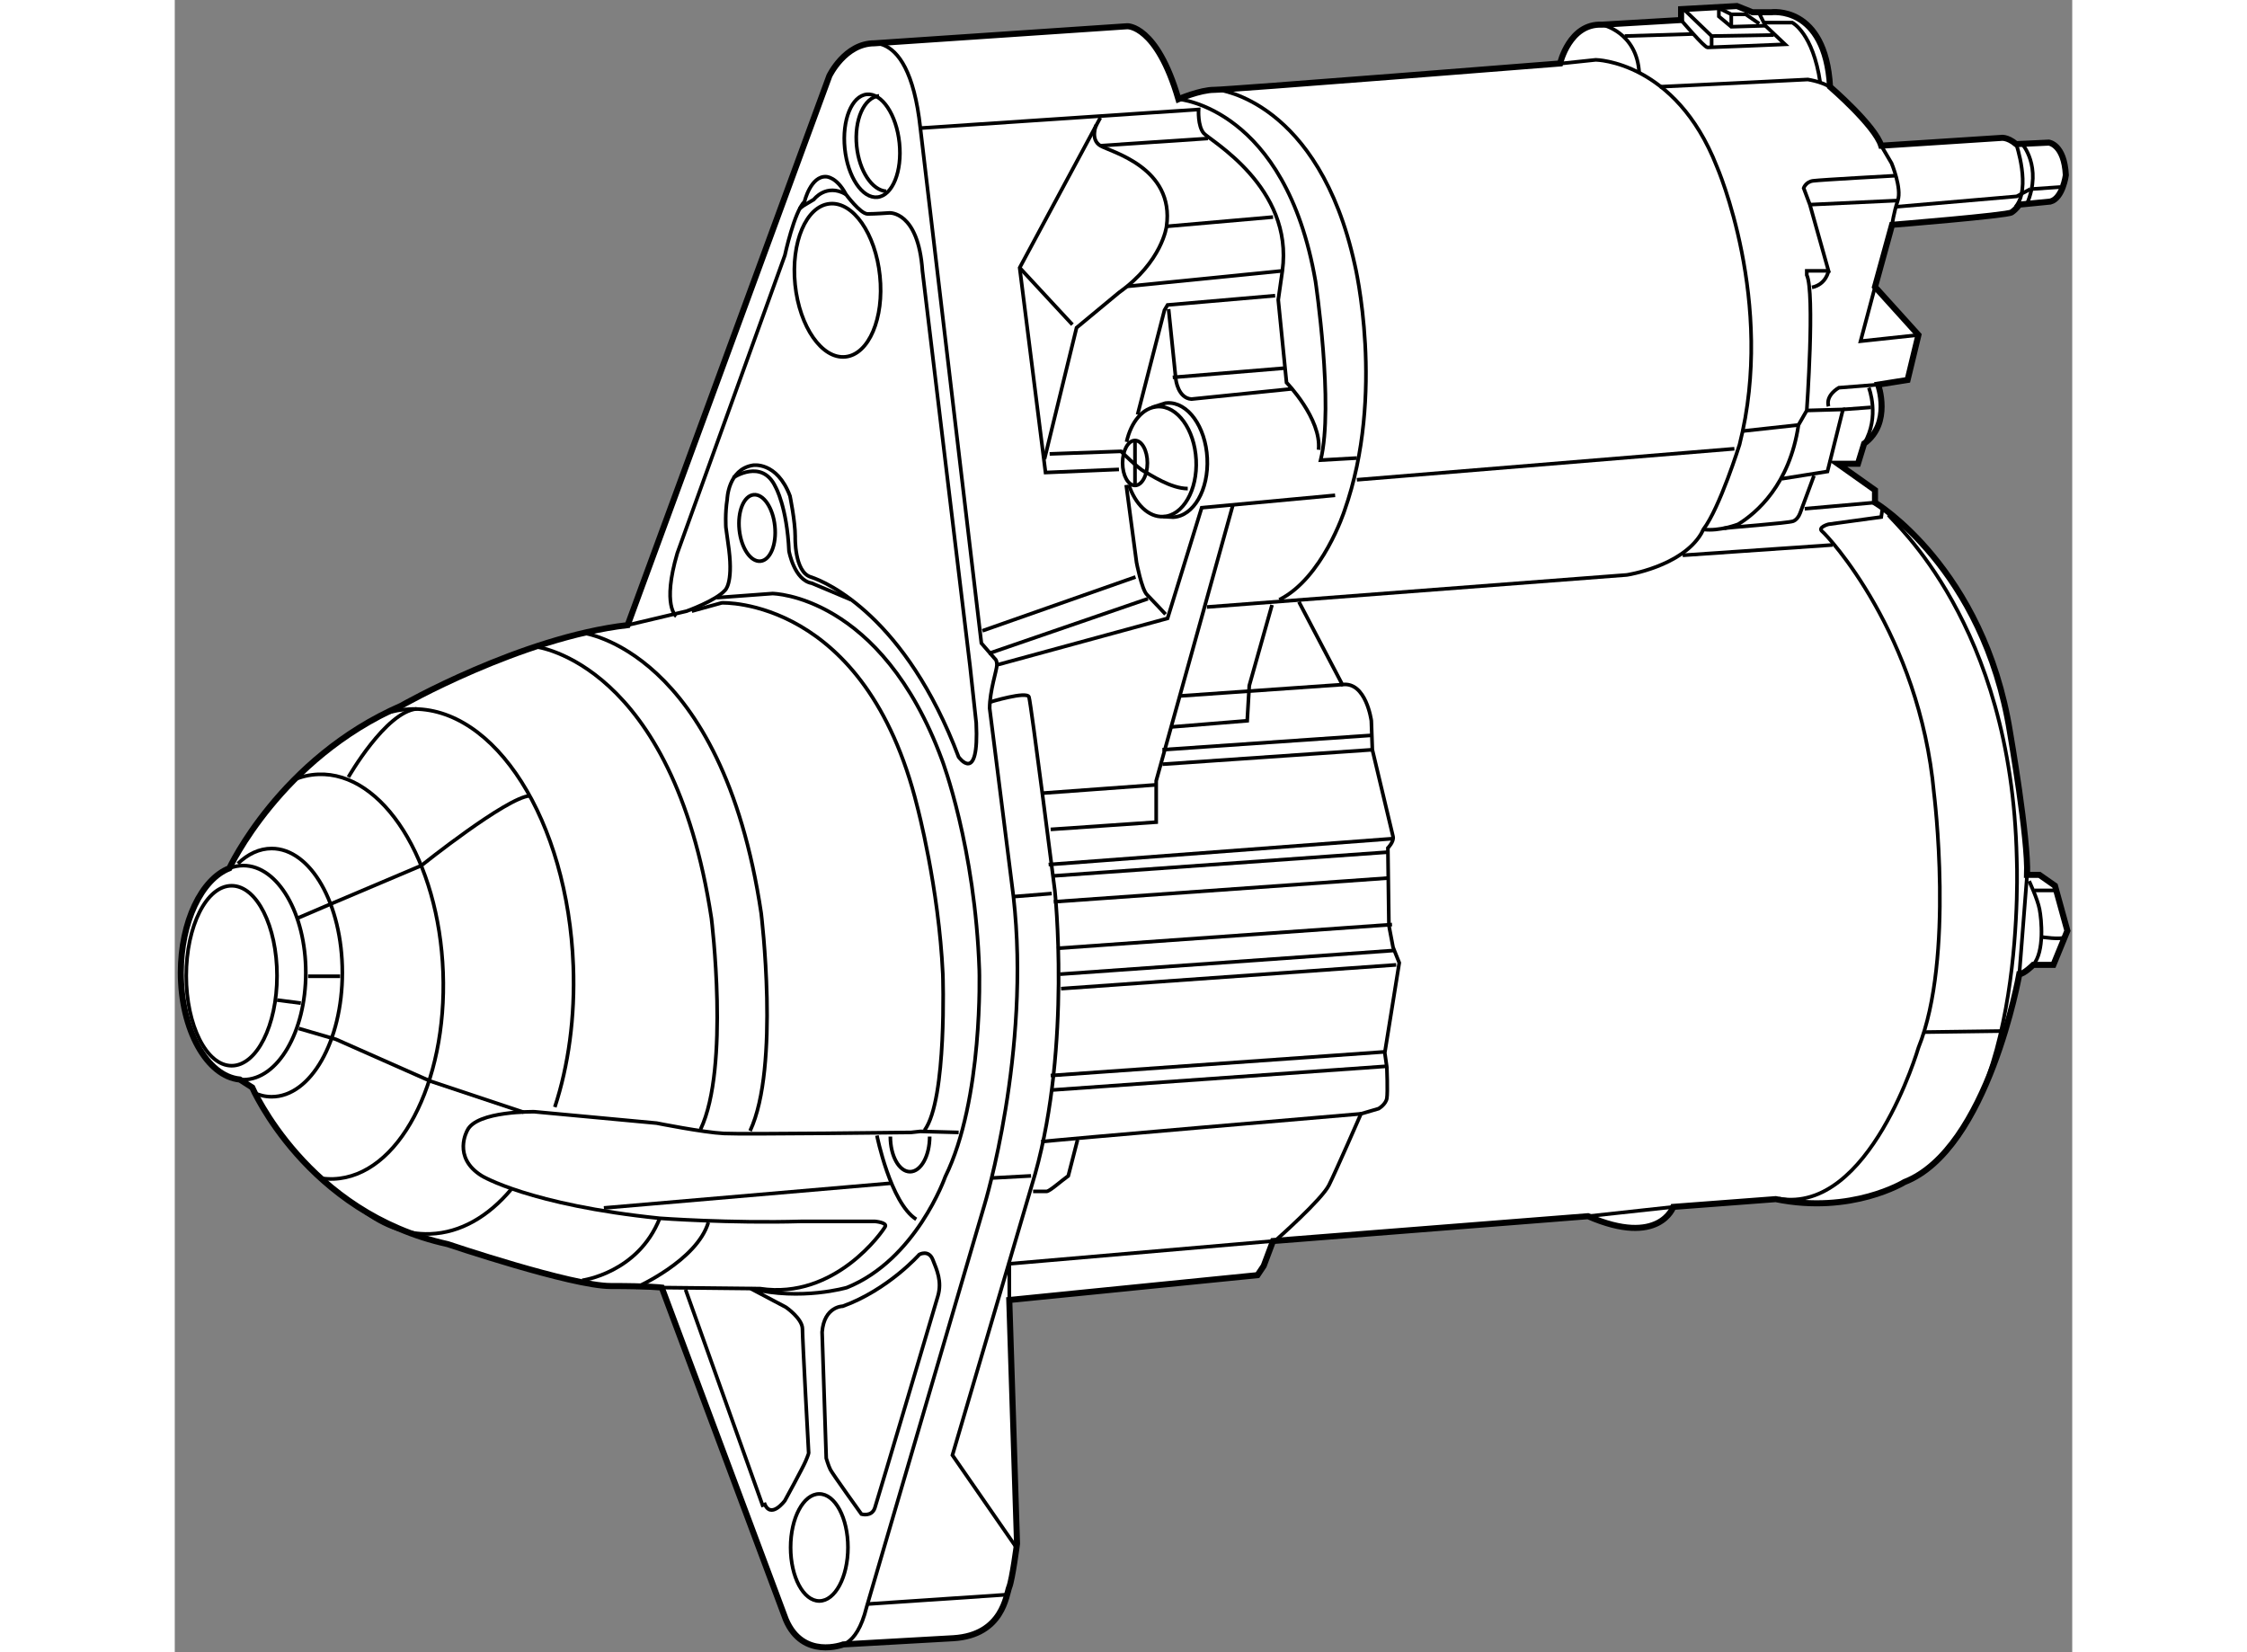 <?xml version="1.0" encoding="utf-8"?>
<!-- Generator: Adobe Illustrator 15.1.0, SVG Export Plug-In . SVG Version: 6.00 Build 0)  -->
<!DOCTYPE svg PUBLIC "-//W3C//DTD SVG 1.1//EN" "http://www.w3.org/Graphics/SVG/1.1/DTD/svg11.dtd">
<svg version="1.1" xmlns="http://www.w3.org/2000/svg" xmlns:xlink="http://www.w3.org/1999/xlink" x="0px" y="0px" width="244.8px"
	 height="180px" viewBox="41.89 31.024 156.587 136.348" enable-background="new 0 0 244.8 180" xml:space="preserve">
	
<rect x="41.89" y="31.024" width="156.587" height="136.348" fill="#808080" stroke="none"/>
	
<g><path fill="#FFFFFF" stroke="#000000" stroke-width="0.5" d="M82.08,137.28c0,0-1.024-0.128-4.224-0.128
				c-3.201,0-13.444-3.457-13.444-3.457c-11.651-2.561-16.132-12.931-16.132-12.931l-1.023-0.654
				c-2.712-0.258-4.867-4.107-4.867-8.821c0-4.199,1.711-7.715,4.004-8.612c0,0,4.19-9.057,14.177-13.409
				c0,0,9.858-5.634,18.693-6.657l16.645-45.324c0,0,1.28-2.689,3.713-2.689l20.87-1.408c0,0,2.432-0.128,4.224,6.018
				c0,0,1.793-0.769,2.945-0.769s28.552-2.177,28.552-2.177s0.769-3.33,3.457-3.201l6.529-0.384V31.78l4.609-0.256l1.28,0.512h1.536
				c0,0,4.481-0.641,4.866,6.146c0,0,3.712,3.2,4.225,4.865l9.858-0.64c0,0,0.513-0.128,1.281,0.513l2.688-0.128
				c0,0,1.28,0.128,1.408,2.688c0,0-0.256,1.92-1.28,2.177l-2.561,0.255c0,0-0.256,0.384-0.641,0.641
				c-0.384,0.255-9.859,1.024-9.859,1.024l-1.408,5.121l3.585,3.969l-0.896,3.713l-2.432,0.384c0,0,1.151,3.201-1.153,4.866
				l-0.511,1.665h-1.665l3.072,2.176v1.024c0,0,8.963,5.378,11.14,18.949c0,0,1.536,8.835,1.409,11.779h1.023l1.28,0.896l1.024,3.713
				l-1.152,2.816h-1.665c0,0-0.768,0.768-1.151,0.768c0,0-2.561,14.469-9.475,17.157c0,0-4.353,2.688-10.627,1.409l-8.451,0.64
				c0,0-1.152,3.328-7.041,0.769l-25.991,2.048l-0.768,2.049l-0.513,0.768l-20.485,2.049l0.64,20.102c0,0-0.384,2.945-0.64,3.585
				s-0.512,3.969-4.61,4.225l-9.09,0.513c0,0-3.329,1.28-4.737-2.049L82.08,137.28z"></path><ellipse fill="none" stroke="#000000" stroke-width="0.3" cx="46.582" cy="111.546" rx="3.746" ry="7.426"></ellipse><path fill="none" stroke="#000000" stroke-width="0.3" d="M47.099,102.292c0.828-0.794,1.778-1.245,2.788-1.245
				c3.221,0,5.831,4.586,5.831,10.242c0,5.657-2.61,10.243-5.831,10.243c-0.529,0-1.042-0.124-1.531-0.356"></path><path fill="none" stroke="#000000" stroke-width="0.3" d="M46.394,102.677c0.371-0.146,0.757-0.222,1.153-0.222
				c2.845,0,5.155,3.956,5.155,8.834c0,4.88-2.31,8.835-5.155,8.835c-0.098,0-0.194-0.005-0.29-0.014"></path><ellipse fill="none" stroke="#000000" stroke-width="0.3" cx="95.078" cy="158.727" rx="2.366" ry="4.417"></ellipse><ellipse transform="matrix(0.995 -0.103 0.103 0.995 -7.181 9.618)" fill="none" stroke="#000000" stroke-width="0.3" cx="89.891" cy="74.607" rx="1.475" ry="2.753"></ellipse><ellipse transform="matrix(0.995 -0.103 0.103 0.995 -5.05 10.194)" fill="none" stroke="#000000" stroke-width="0.3" cx="96.535" cy="54.174" rx="3.516" ry="6.348"></ellipse><ellipse transform="matrix(0.995 -0.103 0.103 0.995 -3.899 10.441)" fill="none" stroke="#000000" stroke-width="0.3" cx="99.397" cy="43.065" rx="2.264" ry="4.264"></ellipse><path fill="none" stroke="#000000" stroke-width="0.3" d="M100.603,46.81c-1.16-0.076-2.226-1.664-2.437-3.708
				c-0.224-2.175,0.602-4.042,1.847-4.17"></path><path fill="none" stroke="#000000" stroke-width="0.3" d="M51.608,95.419c0.681-0.296,1.393-0.466,2.13-0.493
				c5.334-0.202,9.944,7.109,10.293,16.328c0.348,9.219-3.697,16.857-9.031,17.06c-0.351,0.012-0.698-0.006-1.041-0.057"></path><path fill="none" stroke="#000000" stroke-width="0.3" d="M69.646,129.181c-1.881,2.233-4.167,3.574-6.671,3.669
				c-2.124,0.079-4.16-0.745-5.977-2.271"></path><path fill="none" stroke="#000000" stroke-width="0.3" d="M59.188,89.936c0.694-0.234,1.412-0.37,2.149-0.398
				c6.968-0.262,12.988,9.22,13.439,21.178c0.162,4.267-0.407,8.271-1.522,11.67"></path><ellipse fill="none" stroke="#000000" stroke-width="0.3" cx="121.131" cy="69.23" rx="1.024" ry="1.856"></ellipse><path fill="none" stroke="#000000" stroke-width="0.3" d="M120.438,67.491c0.364-1.652,1.35-2.849,2.566-2.911
				c1.624-0.083,3.044,1.882,3.172,4.389c0.128,2.507-1.085,4.606-2.707,4.689c-1.217,0.063-2.32-1.027-2.851-2.634"></path><path fill="none" stroke="#000000" stroke-width="0.3" d="M123.469,73.658l0.812,0.046c1.687-0.087,2.945-2.266,2.812-4.869
				c-0.133-2.602-1.607-4.643-3.293-4.557c-0.054,0.002-0.105,0.007-0.158,0.014l-1.101,0.35"></path><polyline fill="none" stroke="#000000" stroke-width="0.3" points="121.132,67.374 121.132,69.23 121.132,71.086 		"></polyline><path fill="none" stroke="#000000" stroke-width="0.3" d="M71.709,84.402c0,0,11.267,1.281,14.468,22.407
				c0,0,1.536,12.291-0.896,17.412"></path><path fill="none" stroke="#000000" stroke-width="0.3" d="M75.535,83.25c0,0,11.484,1.321,14.747,23.126
				c0,0,1.566,12.687-0.914,17.974"></path><path fill="none" stroke="#000000" stroke-width="0.3" d="M51.992,106.809l2.689-1.152l7.554-3.201c0,0,7.042-5.634,8.962-5.762"></path><path fill="none" stroke="#000000" stroke-width="0.3" d="M56.218,95.156c0,0,3.072-5.376,5.634-5.633"></path><polyline fill="none" stroke="#000000" stroke-width="0.3" points="52.121,115.898 55.193,116.794 63.003,120.252 70.686,122.813 
						"></polyline><path fill="none" stroke="#000000" stroke-width="0.3" d="M97.274,47.059c-1.621-0.938-2.646,0.427-2.646,0.427l-0.854,0.511
				l-0.34,0.257"></path><path fill="none" stroke="#000000" stroke-width="0.3" d="M79.264,82.61l4.865-1.152c0,0,2.39-0.854,3.158-1.708
				c0,0,0.683-0.512,0.342-3.329l-0.257-1.878c0,0-0.077-1.161,0.108-2.32c0,0,0.063-2.46,2.111-2.801c0,0,1.974-0.36,3.068,2.529
				c0,0,0.432,2.08,0.432,3.36c0,0-0.086,2.901,1.28,3.329c1.366,0.427,7.852,3.329,12.206,14.852c0,0,1.708,2.392,1.452-2.816
				l-0.512-4.696l-3.926-32.606c-0.342-4.951-2.732-4.78-2.732-4.78s-1.195,0.085-1.792,0.085s-1.793-1.622-1.793-1.622
				c-0.768-1.451-1.622-1.451-1.622-1.451c-1.28-0.085-1.792,2.049-1.792,2.049c-0.854,0.854-1.622,4.438-1.622,4.438l-8.877,24.583
				c-1.281,4.353-0.086,5.207-0.086,5.207"></path><path fill="none" stroke="#000000" stroke-width="0.3" d="M87.971,70.447c0,0,2.389-1.622,3.499,0.768
				c0,0,0.939,1.621,1.109,5.292c0,0,0.428,2.39,1.878,2.646l3.244,1.366"></path><path fill="none" stroke="#000000" stroke-width="0.3" d="M84.556,81.458l2.476-0.684c0,0,11.864-0.512,16.133,16.815
				c0,0,1.773,6.647,2.109,13.831c0,0,0.365,10.324-1.513,12.885"></path><path fill="none" stroke="#000000" stroke-width="0.3" d="M106.578,124.477l-3.158-0.085l-0.769,0.085
				c0,0-13.742,0.171-15.448,0.085c-1.708-0.085-5.549-0.853-5.549-0.853l-10.073-0.938c0,0-4.779-0.086-5.547,1.536
				c0,0-1.281,2.219,1.195,3.755c0,0,3.926,2.391,14.682,3.5c0,0,5.803,0.427,11.693,0.256h6.06c0,0,1.024,0.085,0.854,0.428
				c-0.17,0.341-4.098,6.061-10.329,5.121l-8.109-0.086"></path><path fill="none" stroke="#000000" stroke-width="0.3" d="M75.509,136.684c0,0,4.609-0.598,6.402-5.122"></path><path fill="none" stroke="#000000" stroke-width="0.3" d="M79.947,137.28c0,0,5.036-2.219,5.975-5.378"></path><line fill="none" stroke="#000000" stroke-width="0.3" x1="77.301" y1="130.708" x2="101.116" y2="128.659"></line><path fill="none" stroke="#000000" stroke-width="0.3" d="M99.835,124.733c0,0,1.109,5.548,3.243,6.914"></path><path fill="none" stroke="#000000" stroke-width="0.3" d="M86.604,80.347l4.609-0.341c0,0,8.962,0.085,13.999,13.743
				c0,0,2.731,7.17,3.072,17.327c0,0,0.342,10.67-2.816,17.071c0,0-2.392,6.828-8.109,9.133c0,0-3.756,1.109-7.938,0.086l2.902,1.536
				c0,0,1.366,0.938,1.366,1.792c0,0.854,0.512,10.243,0.512,10.243s0,0.086-0.256,0.684c-0.256,0.597-1.708,3.243-1.708,3.243
				s-1.194,1.621-1.707,0.171"></path><line fill="none" stroke="#000000" stroke-width="0.3" x1="90.446" y1="155.377" x2="84.044" y2="137.451"></line><path fill="none" stroke="#000000" stroke-width="0.3" d="M104.871,137.964c0,0-4.951,16.729-5.207,17.497
				c-0.257,0.769-1.109,0.513-1.109,0.513s-2.391-3.329-2.562-3.671c-0.169-0.342-0.341-0.938-0.341-0.938l-0.341-10.413
				c0.17-2.135,1.708-2.134,1.708-2.134c3.756-1.365,6.316-4.269,6.316-4.269s0.769-0.427,1.11,0.427
				C104.786,135.83,105.213,136.768,104.871,137.964z"></path><path fill="none" stroke="#000000" stroke-width="0.3" d="M104.188,124.818c0,1.603-0.727,2.901-1.623,2.901
				s-1.622-1.299-1.622-2.901"></path><path fill="none" stroke="#000000" stroke-width="0.3" d="M96.506,166.814c0,0,1.623,0.323,2.475-3.158l9.731-33.204
				c0,0,3.843-12.632,2.39-25.436l-1.964-15.536c0-1.451,0.598-3.158,0.598-3.584c0-0.428-0.17-0.512-0.17-0.512l-1.11-1.281
				l-5.036-42.507c-1.024-9.39-5.292-6.658-5.292-6.658"></path><path fill="none" stroke="#000000" stroke-width="0.3" d="M109.139,88.969c0,0,3.074-0.939,3.244-0.426
				c0.171,0.512,2.133,15.962,2.133,15.962s1.366,12.717-1.621,23.387l-6.829,23.218l5.378,7.768"></path><line fill="none" stroke="#000000" stroke-width="0.3" x1="98.982" y1="163.401" x2="110.419" y2="162.632"></line><line fill="none" stroke="#000000" stroke-width="0.3" x1="52.89" y1="111.59" x2="55.536" y2="111.59"></line><line fill="none" stroke="#000000" stroke-width="0.3" x1="50.329" y1="113.552" x2="52.292" y2="113.808"></line><polyline fill="none" stroke="#000000" stroke-width="0.3" points="132.526,133.439 110.761,135.318 110.761,138.305 		"></polyline><line fill="none" stroke="#000000" stroke-width="0.3" x1="109.395" y1="128.233" x2="112.554" y2="128.063"></line><path fill="none" stroke="#000000" stroke-width="0.3" d="M132.868,133.27c0,0,3.671-3.243,4.269-4.438
				c0.596-1.196,2.645-5.891,2.645-5.891l1.452-0.426c0,0,0.597-0.343,0.683-0.854c0.085-0.513,0-2.562,0-2.562l-0.171-1.195
				l1.195-7.426l-0.512-1.28l-0.342-1.793l-0.086-6.401c0,0,0.512-0.512,0.428-0.939l-1.709-7.17l-0.084-2.39
				c0,0-0.428-3.243-2.391-2.986l-3.585-6.828"></path><polyline fill="none" stroke="#000000" stroke-width="0.3" points="109.736,85.896 123.819,82.055 126.637,72.922 137.648,71.898 
						"></polyline><polyline fill="none" stroke="#000000" stroke-width="0.3" points="129.197,72.751 122.881,95.456 122.881,98.871 114.175,99.469 
						"></polyline><line fill="none" stroke="#000000" stroke-width="0.3" x1="122.796" y1="95.798" x2="113.576" y2="96.472"></line><line fill="none" stroke="#000000" stroke-width="0.3" x1="123.394" y1="94.091" x2="140.72" y2="92.896"></line><line fill="none" stroke="#000000" stroke-width="0.3" x1="123.394" y1="92.896" x2="140.72" y2="91.701"></line><line fill="none" stroke="#000000" stroke-width="0.3" x1="111.102" y1="105.017" x2="114.26" y2="104.762"></line><line fill="none" stroke="#000000" stroke-width="0.3" x1="114.004" y1="102.371" x2="142.342" y2="100.237"></line><line fill="none" stroke="#000000" stroke-width="0.3" x1="114.432" y1="105.443" x2="142.086" y2="103.48"></line><line fill="none" stroke="#000000" stroke-width="0.3" x1="114.345" y1="103.31" x2="142.001" y2="101.347"></line><line fill="none" stroke="#000000" stroke-width="0.3" x1="114.687" y1="109.285" x2="142.342" y2="107.321"></line><line fill="none" stroke="#000000" stroke-width="0.3" x1="114.943" y1="111.417" x2="142.599" y2="109.455"></line><line fill="none" stroke="#000000" stroke-width="0.3" x1="115.029" y1="112.613" x2="142.685" y2="110.649"></line><line fill="none" stroke="#000000" stroke-width="0.3" x1="114.175" y1="119.782" x2="141.83" y2="117.82"></line><line fill="none" stroke="#000000" stroke-width="0.3" x1="114.261" y1="120.978" x2="141.916" y2="119.015"></line><path fill="none" stroke="#000000" stroke-width="0.3" d="M113.407,125.247c0.256-0.086,26.375-2.306,26.375-2.306"></path><path fill="none" stroke="#000000" stroke-width="0.3" d="M116.394,125.075l-0.768,2.988c-0.598,0.427-1.537,1.28-1.793,1.28
				c-0.256,0-1.11,0-1.11,0"></path><line fill="none" stroke="#000000" stroke-width="0.3" x1="158.518" y1="131.392" x2="165.559" y2="130.623"></line><path fill="none" stroke="#000000" stroke-width="0.3" d="M183.313,73.521c0.342,0.597,10.158,8.876,10.585,28.338
				c0,0,0.939,21.254-8.536,26.375"></path><line fill="none" stroke="#000000" stroke-width="0.3" x1="194.752" y1="103.224" x2="194.111" y2="111.417"></line><path fill="none" stroke="#000000" stroke-width="0.3" d="M194.921,103.736c0,0,0.685,1.451,0.854,2.305
				c0.171,0.854,0.428,3.498-0.513,4.608"></path><line fill="none" stroke="#000000" stroke-width="0.3" x1="195.349" y1="104.505" x2="196.97" y2="104.505"></line><path fill="none" stroke="#000000" stroke-width="0.3" d="M195.946,108.347c0,0,1.621,0.256,1.962,0"></path><line fill="none" stroke="#000000" stroke-width="0.3" x1="186.216" y1="116.198" x2="192.532" y2="116.113"></line><line fill="none" stroke="#000000" stroke-width="0.3" x1="166.327" y1="76.849" x2="178.704" y2="75.995"></line><path fill="none" stroke="#000000" stroke-width="0.3" d="M182.801,73.093l-0.085,0.597l-4.354,0.598c0,0-0.938,0.255-0.511,0.597
				c0.426,0.341,8.023,8.45,9.218,21.595c0,0,1.707,13.572-1.281,20.998c0,0-4.012,13.743-11.522,12.463"></path><polyline fill="none" stroke="#000000" stroke-width="0.3" points="132.441,80.946 130.563,87.603 130.393,90.505 124.076,91.018 
						"></polyline><line fill="none" stroke="#000000" stroke-width="0.3" x1="124.845" y1="88.457" x2="138.245" y2="87.519"></line><line fill="none" stroke="#000000" stroke-width="0.3" x1="108.542" y1="83.079" x2="121.174" y2="78.641"></line><path fill="none" stroke="#000000" stroke-width="0.3" d="M103.42,41.596l22.961-1.537c0,0-0.086,1.366,0.427,1.963
				c0.512,0.599,7.427,4.439,6.487,11.353l-0.342,2.39l0.683,6.829c0,0,2.902,2.987,2.646,5.547"></path><path fill="none" stroke="#000000" stroke-width="0.3" d="M155.914,36.304l3.244-0.342c0,0,6.573,0.086,9.986,8.792
				c0,0,4.865,11.181,1.878,22.96c0,0-1.622,5.207-2.987,7l-0.171,0.342c-1.622,2.731-6.146,3.414-6.146,3.414l-34.655,2.647"></path><path fill="none" stroke="#000000" stroke-width="0.3" d="M183.911,45.522c0,0-6.231,0.342-6.828,0.426
				c-0.598,0.085-0.769,0.599-0.769,0.599l0.513,1.365l1.536,5.463h-1.793v0.342c0.684,1.451,0,11.181,0,11.181l-0.684,1.195
				c-0.731,4.942-3.47,7.267-4.972,8.192c0,0-1.515,0.6-2.88,0.429"></path><line fill="none" stroke="#000000" stroke-width="0.3" x1="139.441" y1="70.617" x2="170.596" y2="68.057"></line><line fill="none" stroke="#000000" stroke-width="0.3" x1="171.193" y1="66.606" x2="175.887" y2="66.093"></line><polyline fill="none" stroke="#000000" stroke-width="0.3" points="176.57,64.898 179.558,64.813 178.277,69.934 174.522,70.531 
						"></polyline><polyline fill="none" stroke="#000000" stroke-width="0.3" points="182.203,54.698 181.009,59.18 185.788,58.667 		"></polyline><path fill="none" stroke="#000000" stroke-width="0.3" d="M182.46,62.764l-3.244,0.256c0,0-1.108,0.598-0.853,1.537"></path><path fill="none" stroke="#000000" stroke-width="0.3" d="M181.692,63.02c0,0,0.938,2.39-0.386,4.61"></path><line fill="none" stroke="#000000" stroke-width="0.3" x1="179.558" y1="64.813" x2="181.862" y2="64.642"></line><path fill="none" stroke="#000000" stroke-width="0.3" d="M177.167,70.276l-1.108,2.987c0,0-0.172,0.598-0.598,0.768
				c-0.427,0.171-5.379,0.512-5.719,0.598"></path><line fill="none" stroke="#000000" stroke-width="0.3" x1="176.399" y1="73.007" x2="182.203" y2="72.495"></line><path fill="none" stroke="#000000" stroke-width="0.3" d="M182.716,43.047l0.854,1.451c0,0,0.854,2.049,0.513,3.073
				c-0.343,1.024-0.472,2.006-0.472,2.006"></path><line fill="none" stroke="#000000" stroke-width="0.3" x1="176.827" y1="47.912" x2="184.083" y2="47.571"></line><polyline fill="none" stroke="#000000" stroke-width="0.3" points="183.996,48.083 193.897,47.229 195.008,46.632 		"></polyline><path fill="none" stroke="#000000" stroke-width="0.3" d="M193.855,42.919c0,0,1.238,3.627-0.043,5.164"></path><path fill="none" stroke="#000000" stroke-width="0.3" d="M194.325,42.876c0,0,1.707,1.878,0.427,4.951"></path><line fill="none" stroke="#000000" stroke-width="0.3" x1="195.008" y1="46.632" x2="197.482" y2="46.461"></line><path fill="none" stroke="#000000" stroke-width="0.3" d="M178.363,53.375c0,0-0.171,1.11-1.365,1.366"></path><path fill="none" stroke="#000000" stroke-width="0.3" d="M164.45,38.182c0.256,0,12.206-0.598,12.206-0.598
				s1.706,0.256,2.134,0.939"></path><path fill="none" stroke="#000000" stroke-width="0.3" d="M159.67,33.06c0,0,2.902,0.598,3.073,4.011"></path><line fill="none" stroke="#000000" stroke-width="0.3" x1="161.548" y1="33.999" x2="167.182" y2="33.828"></line><path fill="none" stroke="#000000" stroke-width="0.3" d="M166.199,32.676c0,0,1.921,2.262,2.178,2.262
				c0.255,0,6.401-0.257,6.401-0.257l-1.622-1.536l-0.513-1.024"></path><path fill="none" stroke="#000000" stroke-width="0.3" d="M172.985,32.89h2.39c0,0,1.708,0.853,2.305,4.95"></path><polyline fill="none" stroke="#000000" stroke-width="0.3" points="166.499,31.865 168.718,33.999 173.84,33.913 		"></polyline><line fill="none" stroke="#000000" stroke-width="0.3" x1="168.718" y1="33.999" x2="168.718" y2="34.938"></line><polyline fill="none" stroke="#000000" stroke-width="0.3" points="173.156,33.146 170.339,33.231 169.315,32.377 169.315,31.694 
				170.339,32.206 171.534,32.206 172.644,32.975 		"></polyline><path fill="none" stroke="#000000" stroke-width="0.3" d="M128.003,38.438c0,0,8.278,0.854,11.267,14.425
				c0,0,2.562,10.668-0.854,20.314c0,0-1.792,5.549-5.377,7.341"></path><polyline fill="none" stroke="#000000" stroke-width="0.3" points="118.272,40.742 111.615,53.119 113.748,70.019 119.808,69.763 
						"></polyline><path fill="none" stroke="#000000" stroke-width="0.3" d="M117.931,41.339c0,0-0.513,1.195,0.341,1.708
				c0.854,0.511,6.146,1.792,5.463,6.658c0,0-0.342,2.902-3.927,5.463l-3.499,2.901l-2.646,10.84"></path><line fill="none" stroke="#000000" stroke-width="0.3" x1="111.615" y1="53.119" x2="115.967" y2="57.813"></line><path fill="none" stroke="#000000" stroke-width="0.3" d="M114.089,68.483l5.889-0.213c0,0,1.408,1.409,1.922,1.665
				c0.511,0.257,2.176,1.409,3.584,1.409"></path><polyline fill="none" stroke="#000000" stroke-width="0.3" points="121.345,65.24 123.564,56.618 123.82,56.191 132.697,55.423 		
				"></polyline><path fill="none" stroke="#000000" stroke-width="0.3" d="M123.905,56.533l0.598,5.804c0,0,0.171,1.536,1.28,1.622l8.364-0.853"></path><line fill="none" stroke="#000000" stroke-width="0.3" x1="124.247" y1="62.166" x2="133.552" y2="61.398"></line><path fill="none" stroke="#000000" stroke-width="0.3" d="M124.716,39.207c0,0,8.836,0.682,11.311,15.021
				c0,0,1.536,10.243,0.427,14.767l2.988-0.17"></path><path fill="none" stroke="#000000" stroke-width="0.3" d="M120.406,71.044l0.854,6.401c0,0,0.426,2.219,0.853,2.645
				c0.428,0.428,1.537,1.623,1.537,1.623"></path><line fill="none" stroke="#000000" stroke-width="0.3" x1="109.053" y1="84.956" x2="122.199" y2="80.433"></line><line fill="none" stroke="#000000" stroke-width="0.3" x1="123.735" y1="49.705" x2="132.526" y2="48.936"></line><line fill="none" stroke="#000000" stroke-width="0.3" x1="120.492" y1="54.656" x2="133.295" y2="53.375"></line><line fill="none" stroke="#000000" stroke-width="0.3" x1="118.272" y1="43.047" x2="127.149" y2="42.45"></line><line fill="none" stroke="#000000" stroke-width="0.3" x1="170.339" y1="32.206" x2="170.339" y2="33.231"></line></g>


</svg>